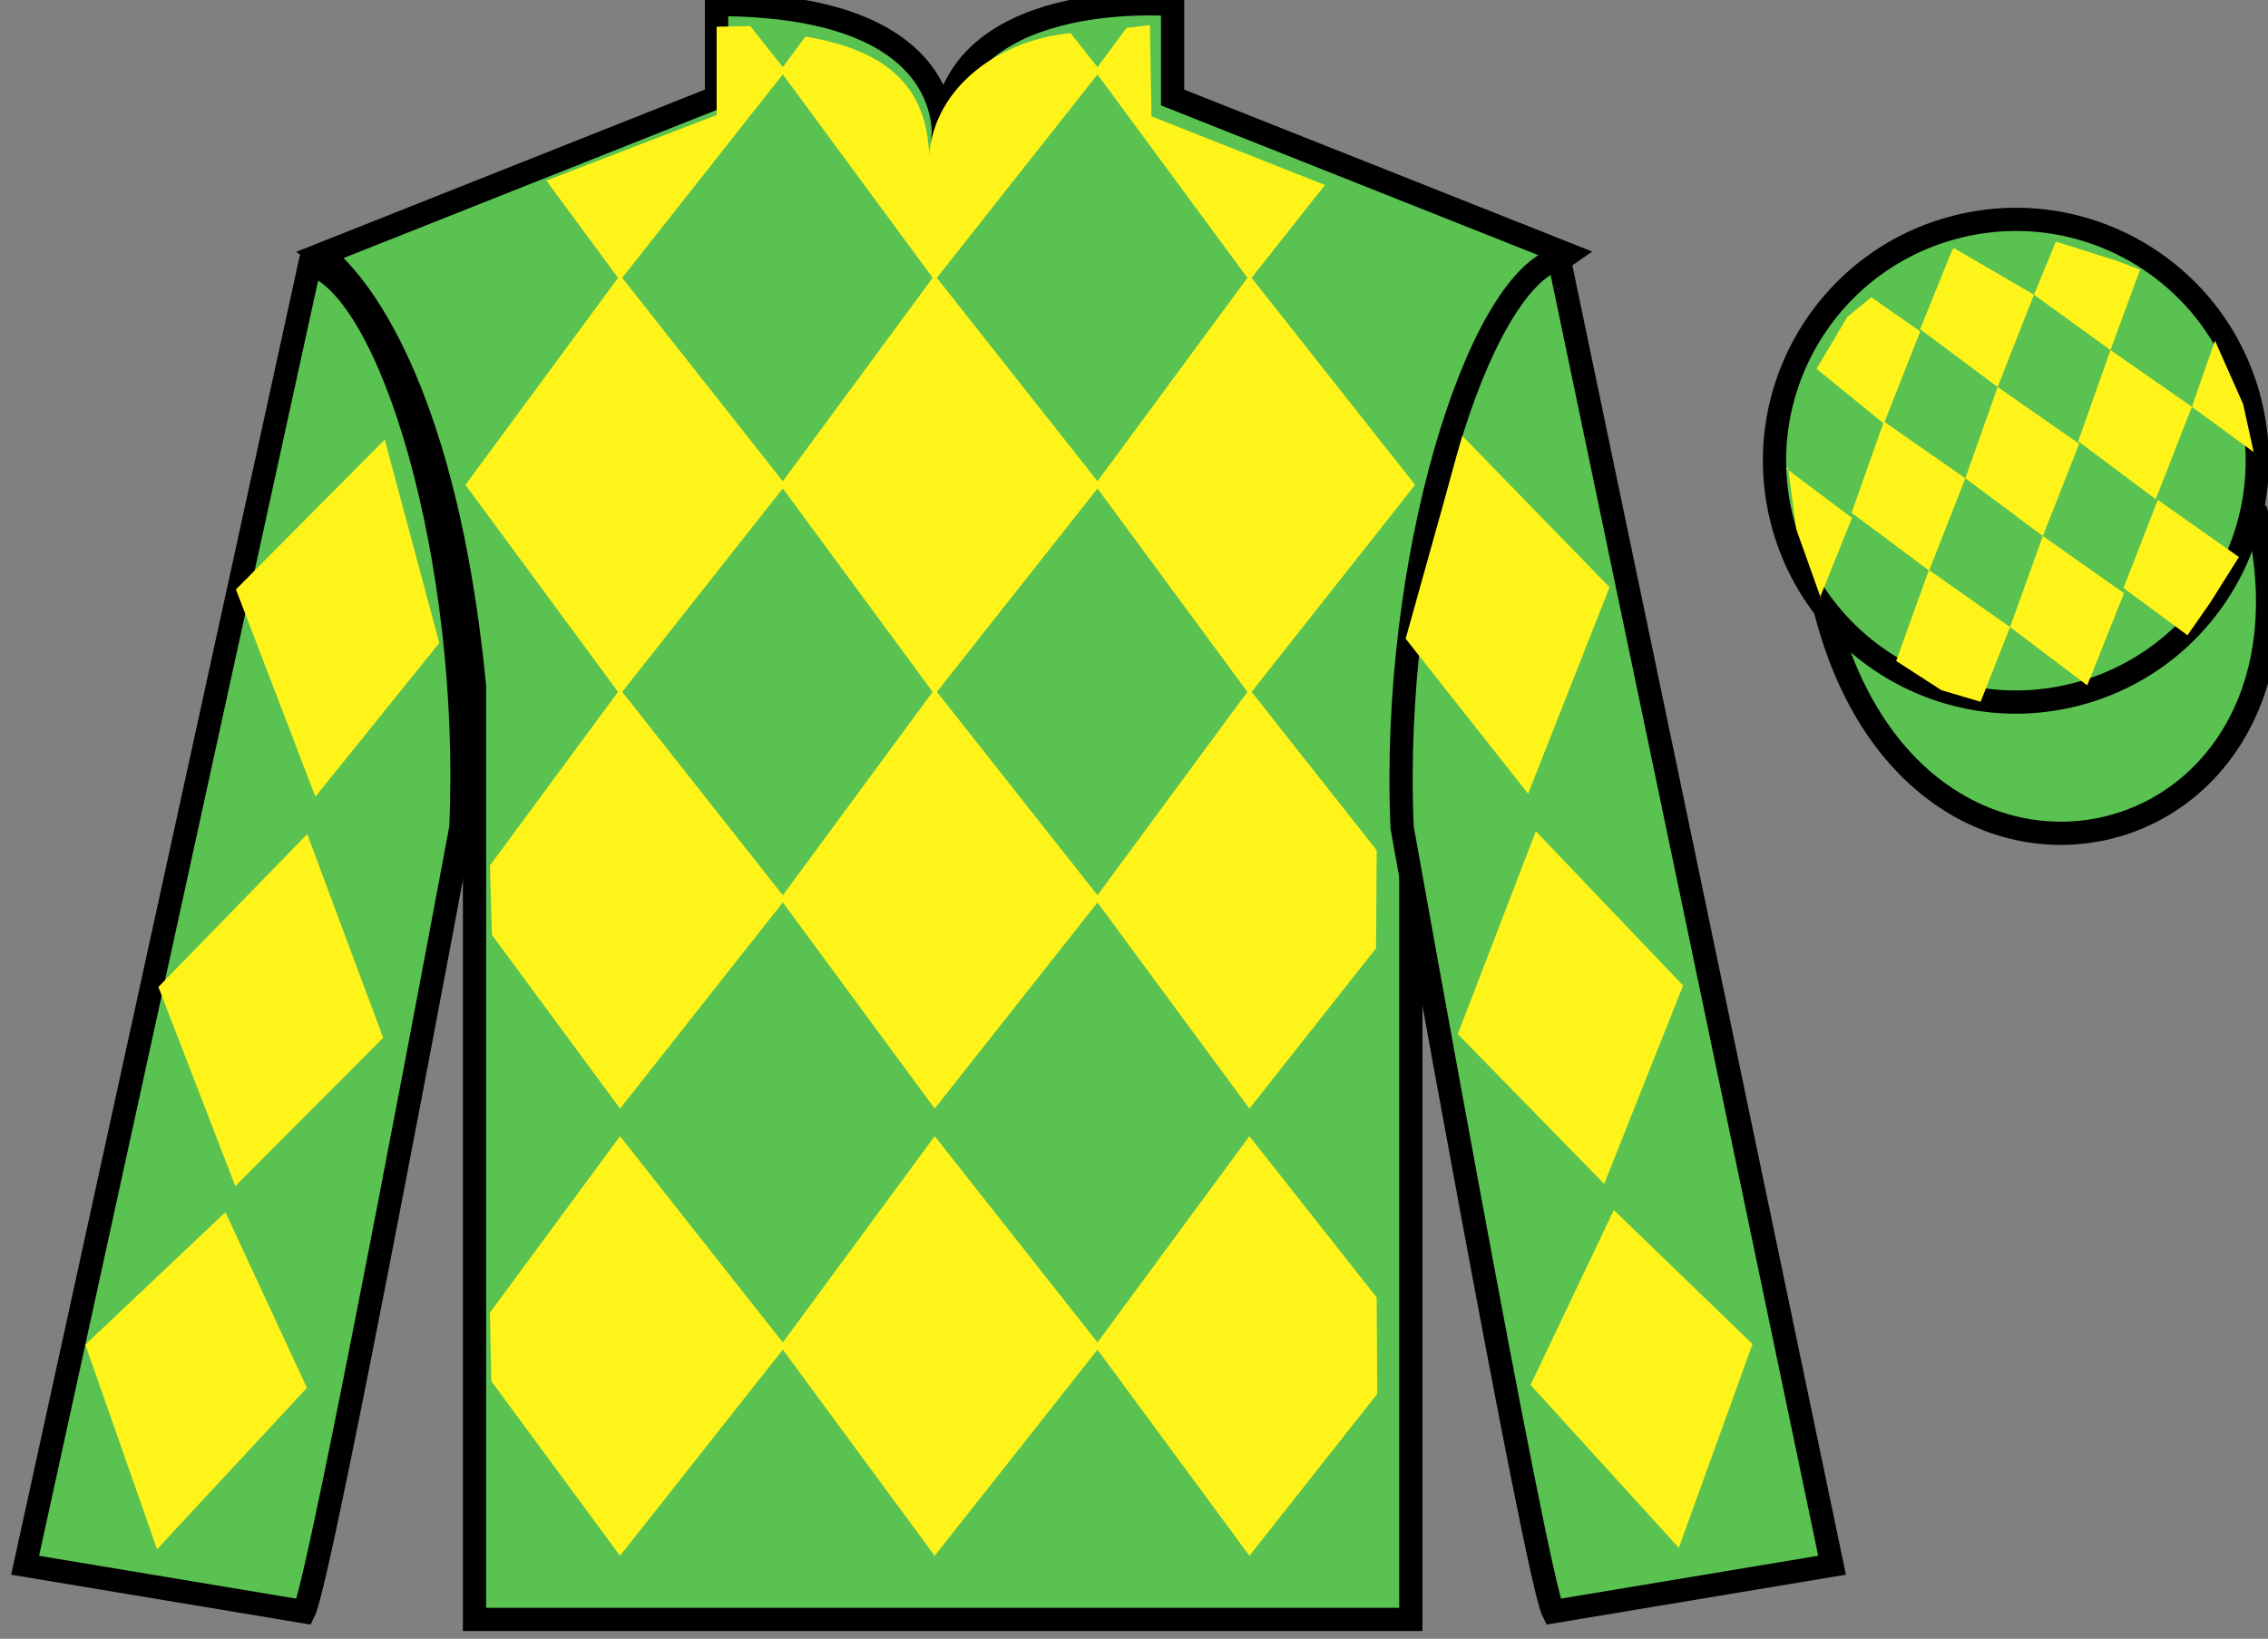 <?xml version="1.0" encoding="UTF-8"?>
<svg xmlns="http://www.w3.org/2000/svg" xmlns:xlink="http://www.w3.org/1999/xlink" width="97.59pt" height="70.53pt" viewBox="0 0 97.59 70.53" version="1.1">
<rect x="0" y="0" width="97.59" height="70.53" fill="#808080" stroke="none"/>
<g id="surface0">
<path style=" stroke:none;fill-rule:nonzero;fill:rgb(35.001%,76.066%,31.72%);fill-opacity:1;" d="M 13.832 10.945 C 13.832 10.945 18.918 14.195 20.418 29.531 C 20.418 29.531 20.418 44.531 20.418 69.695 L 60.707 69.695 L 60.707 29.363 C 60.707 29.363 62.5 14.363 67.457 10.945 L 50.457 4.195 L 50.457 0.195 C 50.457 0.195 40.57 -0.637 40.57 6.195 C 40.57 6.195 41.582 0.195 30.832 0.195 L 30.832 4.195 L 13.832 10.945 "/>
<path style="fill:none;stroke-width:10;stroke-linecap:butt;stroke-linejoin:miter;stroke:rgb(0%,0%,0%);stroke-opacity:1;stroke-miterlimit:4;" d="M 138.32 595.847 C 138.32 595.847 189.18 563.347 204.18 409.988 C 204.18 409.988 204.18 259.988 204.18 8.347 L 607.07 8.347 L 607.07 411.667 C 607.07 411.667 625 561.667 674.57 595.847 L 504.57 663.347 L 504.57 703.347 C 504.57 703.347 405.703 711.667 405.703 643.347 C 405.703 643.347 415.82 703.347 308.32 703.347 L 308.32 663.347 L 138.32 595.847 Z M 138.32 595.847 " transform="matrix(0.1,0,0,-0.1,0,70.53)"/>
<path style="fill-rule:nonzero;fill:rgb(35.001%,76.066%,31.72%);fill-opacity:1;stroke-width:10;stroke-linecap:butt;stroke-linejoin:miter;stroke:rgb(0%,0%,0%);stroke-opacity:1;stroke-miterlimit:4;" d="M 785.508 442.566 C 825.234 286.941 1009.18 334.519 970.391 486.511 " transform="matrix(0.1,0,0,-0.1,0,70.53)"/>
<path style=" stroke:none;fill-rule:nonzero;fill:rgb(100%,95.41%,10.001%);fill-opacity:1;" d="M 46.066 1.426 L 47.348 3.047 L 40.219 12.074 L 33.57 3.047 L 34.652 1.574 C 38.141 2.156 39.863 3.699 39.984 6.672 C 40.219 3.699 43.062 1.703 46.066 1.426 "/>
<path style=" stroke:none;fill-rule:nonzero;fill:rgb(100%,95.41%,10.001%);fill-opacity:1;" d="M 26.68 11.84 L 20.027 20.867 L 26.68 29.895 L 33.805 20.867 L 26.68 11.84 "/>
<path style=" stroke:none;fill-rule:nonzero;fill:rgb(100%,95.41%,10.001%);fill-opacity:1;" d="M 40.219 11.84 L 33.57 20.867 L 40.219 29.895 L 47.348 20.867 L 40.219 11.84 "/>
<path style=" stroke:none;fill-rule:nonzero;fill:rgb(100%,95.41%,10.001%);fill-opacity:1;" d="M 53.762 11.84 L 47.109 20.867 L 53.762 29.895 L 60.891 20.867 L 53.762 11.84 "/>
<path style=" stroke:none;fill-rule:nonzero;fill:rgb(100%,95.41%,10.001%);fill-opacity:1;" d="M 26.68 29.656 L 21.082 37.25 L 21.168 40.234 L 26.68 47.711 L 33.805 38.684 L 26.68 29.656 "/>
<path style=" stroke:none;fill-rule:nonzero;fill:rgb(100%,95.41%,10.001%);fill-opacity:1;" d="M 40.219 29.656 L 33.57 38.684 L 40.219 47.711 L 47.348 38.684 L 40.219 29.656 "/>
<path style=" stroke:none;fill-rule:nonzero;fill:rgb(100%,95.41%,10.001%);fill-opacity:1;" d="M 59.238 36.594 L 53.762 29.656 L 47.109 38.684 L 53.762 47.711 L 59.211 40.809 L 59.238 36.594 "/>
<path style=" stroke:none;fill-rule:nonzero;fill:rgb(100%,95.41%,10.001%);fill-opacity:1;" d="M 26.68 48.898 L 21.082 56.492 L 21.141 59.441 L 26.68 66.957 L 33.805 57.93 L 26.68 48.898 "/>
<path style=" stroke:none;fill-rule:nonzero;fill:rgb(100%,95.41%,10.001%);fill-opacity:1;" d="M 40.219 48.898 L 33.57 57.93 L 40.219 66.957 L 47.348 57.93 L 40.219 48.898 "/>
<path style=" stroke:none;fill-rule:nonzero;fill:rgb(100%,95.41%,10.001%);fill-opacity:1;" d="M 59.238 55.84 L 53.762 48.898 L 47.109 57.93 L 53.762 66.957 L 59.262 59.988 L 59.238 55.84 "/>
<path style=" stroke:none;fill-rule:nonzero;fill:rgb(100%,95.41%,10.001%);fill-opacity:1;" d="M 32.289 1.125 L 30.836 1.148 L 30.836 4.949 L 23.508 7.773 L 26.68 12.074 L 33.805 3.047 L 32.289 1.125 "/>
<path style=" stroke:none;fill-rule:nonzero;fill:rgb(100%,95.41%,10.001%);fill-opacity:1;" d="M 49.547 5.008 L 49.48 1.082 L 48.469 1.203 L 47.109 3.047 L 53.762 12.074 L 57.012 7.961 L 49.547 5.008 "/>
<path style=" stroke:none;fill-rule:nonzero;fill:rgb(35.001%,76.066%,31.72%);fill-opacity:1;" d="M 13.082 69.363 C 13.832 67.863 19.832 35.613 19.832 35.613 C 20.332 24.113 16.832 12.363 13.332 11.363 L 1.082 67.363 L 13.082 69.363 "/>
<path style="fill:none;stroke-width:10;stroke-linecap:butt;stroke-linejoin:miter;stroke:rgb(0%,0%,0%);stroke-opacity:1;stroke-miterlimit:4;" d="M 130.82 11.667 C 138.32 26.667 198.32 349.167 198.32 349.167 C 203.32 464.167 168.32 581.667 133.32 591.667 L 10.82 31.667 L 130.82 11.667 Z M 130.82 11.667 " transform="matrix(0.1,0,0,-0.1,0,70.53)"/>
<path style=" stroke:none;fill-rule:nonzero;fill:rgb(35.001%,76.066%,31.72%);fill-opacity:1;" d="M 78.832 67.363 L 67.082 11.113 C 63.582 12.113 59.832 24.113 60.332 35.613 C 60.332 35.613 66.082 67.863 66.832 69.363 L 78.832 67.363 "/>
<path style="fill:none;stroke-width:10;stroke-linecap:butt;stroke-linejoin:miter;stroke:rgb(0%,0%,0%);stroke-opacity:1;stroke-miterlimit:4;" d="M 788.32 31.667 L 670.82 594.167 C 635.82 584.167 598.32 464.167 603.32 349.167 C 603.32 349.167 660.82 26.667 668.32 11.667 L 788.32 31.667 Z M 788.32 31.667 " transform="matrix(0.1,0,0,-0.1,0,70.53)"/>
<path style=" stroke:none;fill-rule:nonzero;fill:rgb(35.001%,76.066%,31.72%);fill-opacity:1;" d="M 89.309 29.891 C 94.867 28.473 98.223 22.816 96.805 17.258 C 95.387 11.703 89.734 8.348 84.176 9.766 C 78.617 11.184 75.262 16.836 76.68 22.395 C 78.098 27.953 83.754 31.309 89.309 29.891 "/>
<path style="fill:none;stroke-width:10;stroke-linecap:butt;stroke-linejoin:miter;stroke:rgb(0%,0%,0%);stroke-opacity:1;stroke-miterlimit:4;" d="M 893.086 406.394 C 948.672 420.573 982.227 477.136 968.047 532.722 C 953.867 588.269 897.344 621.823 841.758 607.644 C 786.172 593.464 752.617 536.941 766.797 481.355 C 780.977 425.769 837.539 392.214 893.086 406.394 Z M 893.086 406.394 " transform="matrix(0.1,0,0,-0.1,0,70.53)"/>
<path style=" stroke:none;fill-rule:nonzero;fill:rgb(100%,95.41%,10.001%);fill-opacity:1;" d="M 10.152 25.367 L 16.555 18.918 L 18.902 27.672 L 13.57 34.289 L 10.152 25.367 "/>
<path style=" stroke:none;fill-rule:nonzero;fill:rgb(100%,95.41%,10.001%);fill-opacity:1;" d="M 13.219 35.898 L 6.816 42.477 L 10.125 51.047 L 16.488 44.664 L 13.219 35.898 "/>
<path style=" stroke:none;fill-rule:nonzero;fill:rgb(100%,95.41%,10.001%);fill-opacity:1;" d="M 9.699 52.168 L 3.672 57.871 L 6.758 66.676 L 13.207 59.73 L 9.699 52.168 "/>
<path style=" stroke:none;fill-rule:nonzero;fill:rgb(100%,95.41%,10.001%);fill-opacity:1;" d="M 69.258 25.273 L 62.922 18.758 L 60.484 27.488 L 65.754 34.16 L 69.258 25.273 "/>
<path style=" stroke:none;fill-rule:nonzero;fill:rgb(100%,95.41%,10.001%);fill-opacity:1;" d="M 66.086 35.773 L 72.422 42.414 L 69.027 50.953 L 62.727 44.504 L 66.086 35.773 "/>
<path style=" stroke:none;fill-rule:nonzero;fill:rgb(100%,95.41%,10.001%);fill-opacity:1;" d="M 69.441 52.078 L 75.41 57.844 L 72.238 66.613 L 65.859 59.605 L 69.441 52.078 "/>
<path style=" stroke:none;fill-rule:nonzero;fill:rgb(100%,95.41%,10.001%);fill-opacity:1;" d="M 80.52 12.793 L 79.492 13.633 L 78.164 15.871 L 81.062 18.234 L 82.625 14.262 L 80.52 12.793 "/>
<path style=" stroke:none;fill-rule:nonzero;fill:rgb(100%,95.41%,10.001%);fill-opacity:1;" d="M 84.215 10.758 L 84.074 10.68 L 84.004 10.75 L 82.621 14.168 L 85.957 16.656 L 87.52 12.684 L 84.215 10.758 "/>
<path style=" stroke:none;fill-rule:nonzero;fill:rgb(100%,95.41%,10.001%);fill-opacity:1;" d="M 91.055 11.215 L 88.461 10.398 L 87.52 12.684 L 90.812 15.066 L 91.969 11.922 L 92.094 11.609 L 91.055 11.215 "/>
<path style=" stroke:none;fill-rule:nonzero;fill:rgb(100%,95.41%,10.001%);fill-opacity:1;" d="M 81.062 18.141 L 79.672 22.066 L 83.008 24.559 L 84.566 20.582 L 81.062 18.141 "/>
<path style=" stroke:none;fill-rule:nonzero;fill:rgb(100%,95.41%,10.001%);fill-opacity:1;" d="M 85.957 16.656 L 84.566 20.582 L 87.902 23.07 L 89.465 19.098 L 85.957 16.656 "/>
<path style=" stroke:none;fill-rule:nonzero;fill:rgb(100%,95.41%,10.001%);fill-opacity:1;" d="M 90.812 15.066 L 89.422 18.992 L 92.758 21.484 L 94.316 17.508 L 90.812 15.066 "/>
<path style=" stroke:none;fill-rule:nonzero;fill:rgb(100%,95.41%,10.001%);fill-opacity:1;" d="M 83 24.531 L 81.59 28.445 L 83.535 29.703 L 85.223 30.203 L 85.223 30.203 L 86.492 26.988 L 83 24.531 "/>
<path style=" stroke:none;fill-rule:nonzero;fill:rgb(100%,95.41%,10.001%);fill-opacity:1;" d="M 87.902 23.07 L 86.492 26.988 L 89.812 29.496 L 91.395 25.531 L 87.902 23.07 "/>
<path style=" stroke:none;fill-rule:nonzero;fill:rgb(100%,95.41%,10.001%);fill-opacity:1;" d="M 92.848 21.516 L 91.371 25.305 L 94.125 27.34 L 94.125 27.34 L 95.109 25.93 L 96.34 23.973 L 92.848 21.516 "/>
<path style=" stroke:none;fill-rule:nonzero;fill:rgb(100%,95.41%,10.001%);fill-opacity:1;" d="M 76.871 20.172 L 76.934 20.109 L 77.293 22.773 L 78.379 25.828 L 78.316 25.703 L 79.691 22.289 L 76.871 20.172 "/>
<path style=" stroke:none;fill-rule:nonzero;fill:rgb(100%,95.41%,10.001%);fill-opacity:1;" d="M 95.309 14.66 L 95.309 14.66 L 94.316 17.508 L 96.973 19.457 L 96.973 19.457 L 96.523 17.398 L 95.309 14.66 "/>
</g>
</svg>
